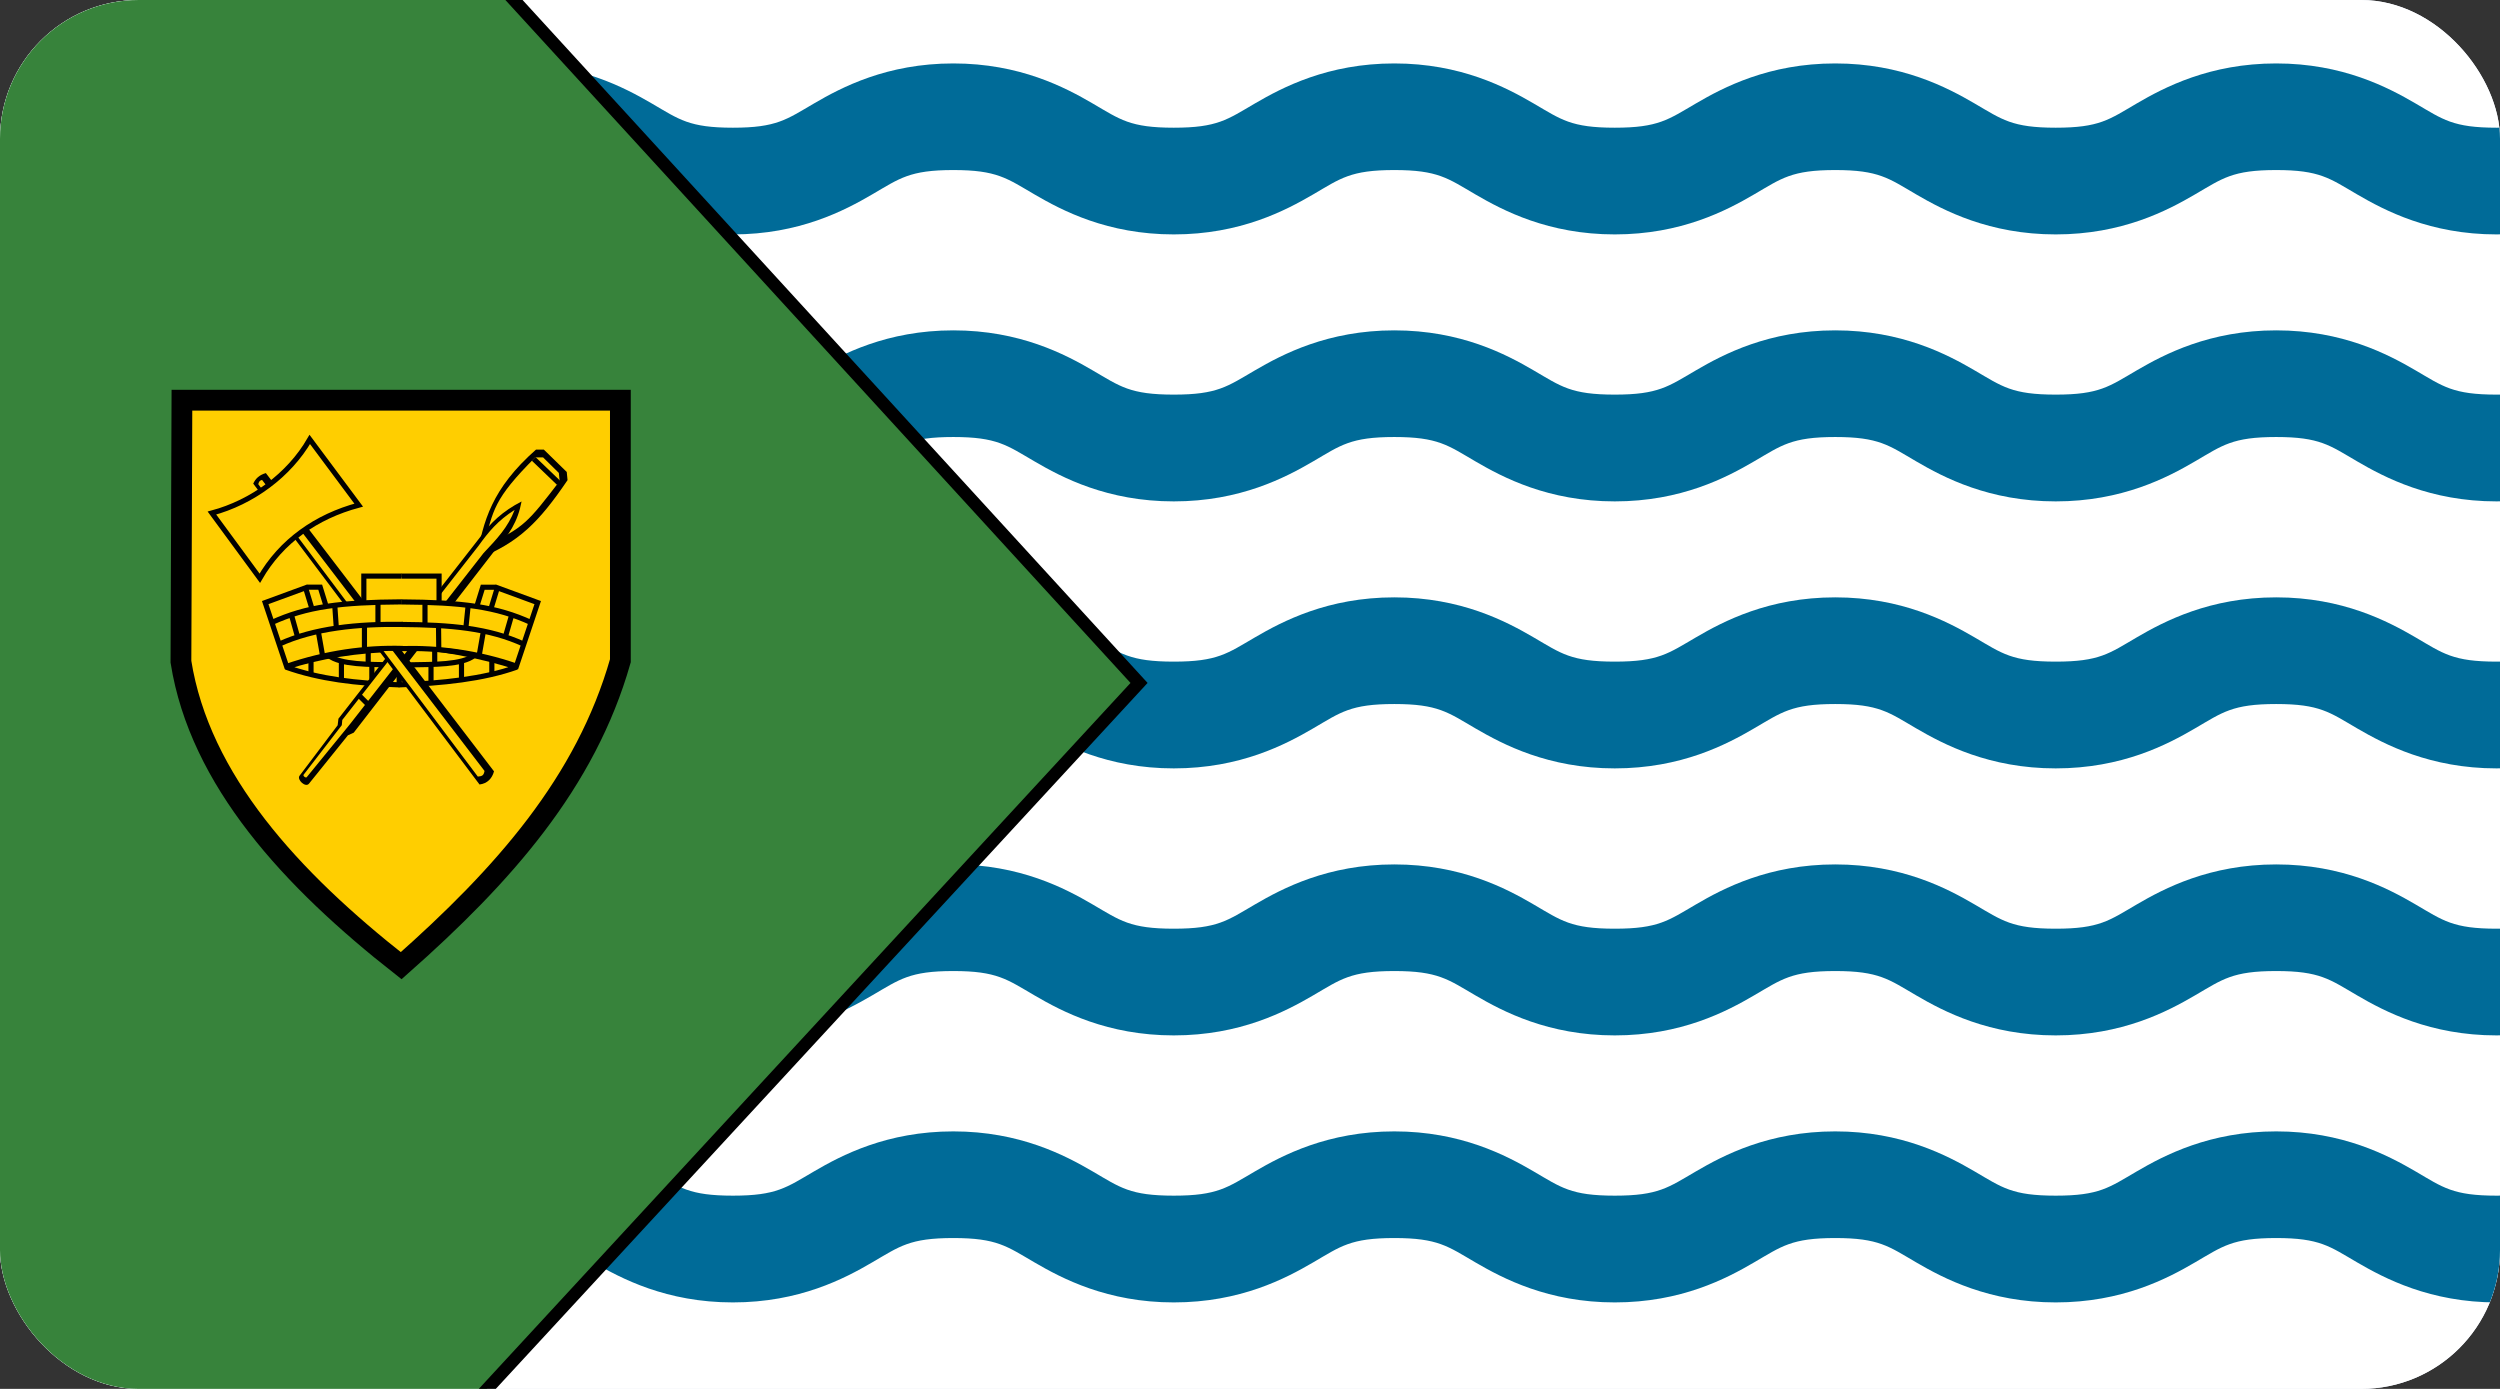 <svg width="144" height="80" viewBox="0 0 144 80" fill="none" xmlns="http://www.w3.org/2000/svg">
<rect x="0" y="0" width="144" height="80" fill="#333333" stroke="none"/>
<g clip-path="url(#clip0_10353_70094)">
<rect width="144" height="80" rx="8" fill="#E8EFFF"/>
<g clip-path="url(#clip1_10353_70094)">
<rect width="159" height="83" transform="translate(0 -3)" fill="white"/>
<path fill-rule="evenodd" clip-rule="evenodd" d="M29.512 19.031V25.172C32.031 25.172 32.597 25.65 34.186 26.575C35.774 27.502 38.381 28.88 42.213 28.88C46.044 28.88 48.652 27.502 50.237 26.575C51.826 25.65 52.392 25.172 54.912 25.172C57.431 25.172 57.997 25.65 59.586 26.575C61.171 27.502 63.779 28.88 67.61 28.88C71.442 28.88 74.049 27.502 75.638 26.575C77.223 25.65 77.792 25.172 80.312 25.172C82.831 25.172 83.397 25.65 84.983 26.575C86.571 27.502 89.179 28.88 93.01 28.88C96.842 28.88 99.449 27.502 101.035 26.575C102.623 25.65 103.19 25.172 105.709 25.172C108.228 25.172 108.789 25.65 110.374 26.575C111.96 27.502 114.576 28.88 118.408 28.88C122.239 28.88 124.847 27.502 126.432 26.575C128.02 25.65 128.587 25.172 131.106 25.172C133.625 25.172 134.186 25.65 135.772 26.575C137.36 27.502 139.973 28.88 143.805 28.88C147.636 28.88 150.244 27.502 151.832 26.575C153.418 25.65 153.987 25.172 156.506 25.172C159.025 25.172 159.586 25.65 161.172 26.575C162.76 27.502 165.373 28.88 169.205 28.88V22.73C166.686 22.73 166.119 22.261 164.531 21.333C162.945 20.406 160.338 19.029 156.506 19.029C152.675 19.029 150.059 20.406 148.473 21.333C146.885 22.258 146.324 22.73 143.808 22.73C141.291 22.73 140.722 22.261 139.136 21.333C137.548 20.406 134.941 19.029 131.109 19.029C127.278 19.029 124.664 20.406 123.076 21.333C121.488 22.258 120.93 22.73 118.41 22.73C115.891 22.73 115.325 22.261 113.736 21.333C112.148 20.406 109.54 19.029 105.709 19.029C101.877 19.029 99.27 20.406 97.684 21.333C96.096 22.258 95.529 22.73 93.01 22.73C90.491 22.73 89.925 22.261 88.336 21.333C86.751 20.406 84.143 19.029 80.312 19.029C76.48 19.029 73.873 20.406 72.284 21.333C70.696 22.258 70.129 22.73 67.61 22.73C65.091 22.73 64.525 22.261 62.936 21.333C61.35 20.406 58.743 19.029 54.912 19.029C51.08 19.029 48.473 20.406 46.887 21.333C45.299 22.258 44.732 22.73 42.216 22.73C39.699 22.73 39.13 22.261 37.542 21.333C35.953 20.406 33.346 19.029 29.514 19.029L29.512 19.031Z" fill="#006B98"/>
<path fill-rule="evenodd" clip-rule="evenodd" d="M29.512 34.411V40.552C32.031 40.552 32.597 41.03 34.186 41.955C35.774 42.879 38.381 44.259 42.213 44.259C46.044 44.259 48.652 42.882 50.237 41.955C51.826 41.03 52.392 40.552 54.912 40.552C57.431 40.552 57.997 41.03 59.586 41.955C61.171 42.879 63.779 44.259 67.61 44.259C71.442 44.259 74.049 42.882 75.638 41.955C77.223 41.03 77.792 40.552 80.312 40.552C82.831 40.552 83.397 41.03 84.983 41.955C86.571 42.879 89.179 44.259 93.01 44.259C96.842 44.259 99.449 42.882 101.035 41.955C102.623 41.03 103.19 40.552 105.709 40.552C108.228 40.552 108.789 41.03 110.374 41.955C111.96 42.879 114.576 44.259 118.408 44.259C122.239 44.259 124.847 42.882 126.432 41.955C128.02 41.03 128.587 40.552 131.106 40.552C133.625 40.552 134.186 41.03 135.772 41.955C137.36 42.879 139.973 44.259 143.805 44.259C147.636 44.259 150.244 42.882 151.832 41.955C153.418 41.03 153.987 40.552 156.506 40.552C159.025 40.552 159.586 41.03 161.172 41.955C162.76 42.879 165.373 44.259 169.205 44.259V38.11C166.686 38.11 166.119 37.641 164.531 36.713C162.945 35.788 160.338 34.408 156.506 34.408C152.675 34.408 150.059 35.786 148.473 36.713C146.885 37.638 146.324 38.11 143.808 38.11C141.291 38.11 140.722 37.641 139.136 36.713C137.548 35.788 134.941 34.408 131.109 34.408C127.278 34.408 124.664 35.786 123.076 36.713C121.488 37.641 120.93 38.11 118.41 38.11C115.891 38.11 115.325 37.641 113.736 36.713C112.148 35.788 109.54 34.408 105.709 34.408C101.877 34.408 99.27 35.786 97.684 36.713C96.096 37.638 95.529 38.11 93.01 38.11C90.491 38.11 89.925 37.641 88.336 36.713C86.751 35.788 84.143 34.408 80.312 34.408C76.48 34.408 73.873 35.786 72.284 36.713C70.696 37.638 70.129 38.11 67.61 38.11C65.091 38.11 64.525 37.641 62.936 36.713C61.35 35.788 58.743 34.408 54.912 34.408C51.08 34.408 48.473 35.786 46.887 36.713C45.299 37.638 44.732 38.11 42.216 38.11C39.699 38.11 39.13 37.641 37.542 36.713C35.953 35.788 33.346 34.408 29.514 34.408L29.512 34.411Z" fill="#006B98"/>
<path fill-rule="evenodd" clip-rule="evenodd" d="M29.512 49.791V55.932C32.031 55.932 32.597 56.41 34.186 57.334C35.774 58.262 38.381 59.639 42.213 59.639C46.044 59.639 48.652 58.262 50.237 57.334C51.826 56.41 52.392 55.932 54.912 55.932C57.431 55.932 57.997 56.41 59.586 57.334C61.171 58.262 63.779 59.639 67.61 59.639C71.442 59.639 74.049 58.262 75.638 57.334C77.223 56.41 77.792 55.932 80.312 55.932C82.831 55.932 83.397 56.41 84.983 57.334C86.571 58.262 89.179 59.639 93.01 59.639C96.842 59.639 99.449 58.262 101.035 57.334C102.623 56.41 103.19 55.932 105.709 55.932C108.228 55.932 108.789 56.41 110.374 57.334C111.96 58.262 114.576 59.639 118.408 59.639C122.239 59.639 124.847 58.262 126.432 57.334C128.02 56.41 128.587 55.932 131.106 55.932C133.625 55.932 134.186 56.41 135.772 57.334C137.36 58.262 139.973 59.639 143.805 59.639C147.636 59.639 150.244 58.262 151.832 57.334C153.418 56.41 153.987 55.932 156.506 55.932C159.025 55.932 159.586 56.41 161.172 57.334C162.76 58.262 165.373 59.639 169.205 59.639V53.493C166.686 53.493 166.119 53.023 164.531 52.096C162.945 51.168 160.338 49.791 156.506 49.791C152.675 49.791 150.059 51.168 148.473 52.096C146.885 53.021 146.324 53.493 143.808 53.493C141.291 53.493 140.722 53.023 139.136 52.096C137.548 51.168 134.941 49.791 131.109 49.791C127.278 49.791 124.664 51.168 123.076 52.096C121.488 53.021 120.93 53.493 118.41 53.493C115.891 53.493 115.325 53.023 113.736 52.096C112.148 51.168 109.54 49.791 105.709 49.791C101.877 49.791 99.27 51.168 97.684 52.096C96.096 53.021 95.529 53.493 93.01 53.493C90.491 53.493 89.925 53.023 88.336 52.096C86.751 51.168 84.143 49.791 80.312 49.791C76.48 49.791 73.873 51.168 72.284 52.096C70.696 53.021 70.129 53.493 67.61 53.493C65.091 53.493 64.525 53.023 62.936 52.096C61.35 51.168 58.743 49.791 54.912 49.791C51.08 49.791 48.473 51.168 46.887 52.096C45.299 53.021 44.732 53.493 42.216 53.493C39.699 53.493 39.13 53.023 37.542 52.096C35.953 51.168 33.346 49.791 29.514 49.791H29.512Z" fill="#006B98"/>
<path fill-rule="evenodd" clip-rule="evenodd" d="M29.512 65.171V71.311C32.031 71.311 32.597 71.79 34.186 72.714C35.774 73.639 38.381 75.019 42.213 75.019C46.044 75.019 48.652 73.642 50.237 72.714C51.826 71.79 52.392 71.311 54.912 71.311C57.431 71.311 57.997 71.79 59.586 72.714C61.171 73.639 63.779 75.019 67.61 75.019C71.442 75.019 74.049 73.642 75.638 72.714C77.223 71.79 77.792 71.311 80.312 71.311C82.831 71.311 83.397 71.79 84.983 72.714C86.571 73.639 89.179 75.019 93.01 75.019C96.842 75.019 99.449 73.642 101.035 72.714C102.623 71.79 103.19 71.311 105.709 71.311C108.228 71.311 108.789 71.79 110.374 72.714C111.96 73.639 114.576 75.019 118.408 75.019C122.239 75.019 124.847 73.642 126.432 72.714C128.02 71.79 128.587 71.311 131.106 71.311C133.625 71.311 134.186 71.79 135.772 72.714C137.36 73.639 139.973 75.019 143.805 75.019C147.636 75.019 150.244 73.642 151.832 72.714C153.418 71.79 153.987 71.311 156.506 71.311C159.025 71.311 159.586 71.79 161.172 72.714C162.76 73.639 165.373 75.019 169.205 75.019V68.87C166.686 68.87 166.119 68.401 164.531 67.473C162.945 66.548 160.338 65.168 156.506 65.168C152.675 65.168 150.059 66.545 148.473 67.473C146.885 68.398 146.324 68.87 143.808 68.87C141.291 68.87 140.722 68.401 139.136 67.473C137.548 66.548 134.941 65.168 131.109 65.168C127.278 65.168 124.664 66.545 123.076 67.473C121.488 68.398 120.93 68.87 118.41 68.87C115.891 68.87 115.325 68.401 113.736 67.473C112.148 66.548 109.54 65.168 105.709 65.168C101.877 65.168 99.27 66.545 97.684 67.473C96.096 68.398 95.529 68.87 93.01 68.87C90.491 68.87 89.925 68.401 88.336 67.473C86.751 66.548 84.143 65.168 80.312 65.168C76.48 65.168 73.873 66.545 72.284 67.473C70.696 68.398 70.129 68.87 67.61 68.87C65.091 68.87 64.525 68.401 62.936 67.473C61.35 66.548 58.743 65.168 54.912 65.168C51.08 65.168 48.473 66.545 46.887 67.473C45.299 68.398 44.732 68.87 42.216 68.87C39.699 68.87 39.13 68.401 37.542 67.473C35.953 66.548 33.346 65.168 29.514 65.168L29.512 65.171Z" fill="#006B98"/>
<path fill-rule="evenodd" clip-rule="evenodd" d="M29.512 3.654V9.795C32.031 9.795 32.597 10.273 34.186 11.198C35.774 12.123 38.381 13.502 42.213 13.502C46.044 13.502 48.652 12.125 50.237 11.198C51.826 10.273 52.392 9.795 54.912 9.795C57.431 9.795 57.997 10.273 59.586 11.198C61.171 12.123 63.779 13.502 67.61 13.502C71.442 13.502 74.049 12.125 75.638 11.198C77.223 10.273 77.792 9.795 80.312 9.795C82.831 9.795 83.397 10.273 84.983 11.198C86.571 12.123 89.179 13.502 93.01 13.502C96.842 13.502 99.449 12.125 101.035 11.198C102.623 10.273 103.19 9.795 105.709 9.795C108.228 9.795 108.789 10.273 110.374 11.198C111.96 12.123 114.576 13.502 118.408 13.502C122.239 13.502 124.847 12.125 126.432 11.198C128.02 10.273 128.587 9.795 131.106 9.795C133.625 9.795 134.186 10.273 135.772 11.198C137.36 12.123 139.973 13.502 143.805 13.502C147.636 13.502 150.244 12.125 151.832 11.198C153.418 10.273 153.987 9.795 156.506 9.795C159.025 9.795 159.586 10.273 161.172 11.198C162.76 12.123 165.373 13.502 169.205 13.502V7.356C166.686 7.356 166.119 6.887 164.531 5.959C162.945 5.034 160.338 3.654 156.506 3.654C152.675 3.654 150.059 5.032 148.473 5.959C146.885 6.884 146.324 7.356 143.808 7.356C141.291 7.356 140.722 6.887 139.136 5.959C137.548 5.034 134.941 3.654 131.109 3.654C127.278 3.654 124.664 5.032 123.076 5.959C121.488 6.887 120.93 7.356 118.41 7.356C115.891 7.356 115.325 6.887 113.736 5.959C112.148 5.034 109.54 3.654 105.709 3.654C101.877 3.654 99.27 5.032 97.684 5.959C96.096 6.884 95.529 7.356 93.01 7.356C90.491 7.356 89.925 6.887 88.336 5.959C86.751 5.034 84.143 3.654 80.312 3.654C76.48 3.654 73.873 5.032 72.284 5.959C70.696 6.884 70.129 7.356 67.61 7.356C65.091 7.356 64.525 6.887 62.936 5.959C61.35 5.034 58.743 3.654 54.912 3.654C51.08 3.654 48.473 5.032 46.887 5.959C45.299 6.884 44.732 7.356 42.216 7.356C39.699 7.356 39.13 6.887 37.542 5.959C35.953 5.034 33.346 3.654 29.514 3.654H29.512Z" fill="#006B98"/>
<path fill-rule="evenodd" clip-rule="evenodd" d="M26.847 -3.346L65.657 39.337L26.158 82.019H-1.596V-3.346H26.847Z" fill="#37833B"/>
<path fill-rule="evenodd" clip-rule="evenodd" d="M10.482 23.052H35.734V38.059C33.736 45.076 29.005 50.408 23.107 55.624C16.784 50.661 11.507 44.942 10.422 38.116L10.479 23.052H10.482Z" fill="#FFCE00"/>
<path d="M10.482 23.052H35.734V38.059C33.736 45.076 29.005 50.408 23.107 55.624C16.784 50.661 11.507 44.942 10.422 38.116L10.479 23.052H10.482Z" stroke="black" stroke-width="1.197"/>
<path fill-rule="evenodd" clip-rule="evenodd" d="M29.765 38.426C27.835 39.112 25.475 39.362 22.976 39.448C22.976 38.762 22.788 37.883 22.788 37.2C25.168 37.245 27.82 37.783 29.765 38.426Z" fill="#FFCE00"/>
<path d="M29.765 38.426C27.835 39.112 25.475 39.362 22.976 39.448C22.976 38.762 22.788 37.883 22.788 37.2C25.168 37.245 27.82 37.783 29.765 38.426Z" stroke="black" stroke-width="0.297" stroke-linejoin="bevel"/>
<path d="M28.33 37.919V38.83M26.582 38.167V39.078M25.039 37.461V38.375M24.826 38.21V39.317M27.317 37.749C26.642 38.304 24.931 38.267 23.605 38.295" stroke="black" stroke-width="0.297"/>
<path fill-rule="evenodd" clip-rule="evenodd" d="M16.471 38.426C18.401 39.112 20.496 39.362 22.996 39.447C22.996 38.762 22.981 38.079 22.981 37.393C20.602 37.439 18.415 37.78 16.471 38.426Z" fill="#FFCE00"/>
<path d="M16.471 38.426C18.401 39.112 20.496 39.362 22.996 39.447C22.996 38.762 22.981 38.079 22.981 37.393C20.602 37.439 18.415 37.78 16.471 38.426Z" stroke="black" stroke-width="0.297" stroke-linejoin="bevel"/>
<path d="M17.914 37.919V38.83M19.665 38.167V39.078M21.208 37.461V38.375M21.419 38.21V39.12M18.928 37.749C19.602 38.304 21.31 38.267 22.64 38.295" stroke="black" stroke-width="0.297"/>
<path fill-rule="evenodd" clip-rule="evenodd" d="M31.328 25.9L32.645 27.186L32.691 27.656C31.06 30.055 29.884 31.27 27.448 32.214C27.826 30.012 28.327 28.145 30.872 25.898H31.328V25.9Z" fill="black"/>
<path fill-rule="evenodd" clip-rule="evenodd" d="M31.282 26.347L32.19 27.241L32.236 27.71C30.436 30.049 30.183 30.416 27.872 31.466C28.401 29.372 28.433 28.746 30.826 26.347H31.282Z" fill="#FFCE00"/>
<path d="M30.738 26.43L32.19 27.824" stroke="black" stroke-width="0.297"/>
<path fill-rule="evenodd" clip-rule="evenodd" d="M30.041 28.885C28.945 29.449 28.242 30.12 27.616 30.991L19.494 41.397L19.449 41.775L17.254 44.683C17.086 44.905 17.598 45.389 17.798 45.139L20.041 42.353L20.374 42.202L28.464 31.751C29.323 30.843 29.833 30.023 30.041 28.888V28.885Z" fill="black"/>
<path fill-rule="evenodd" clip-rule="evenodd" d="M29.648 29.366C28.666 29.989 28.142 30.635 27.553 31.452L19.716 41.468L19.688 41.77L17.49 44.621C17.433 44.695 17.616 44.829 17.667 44.766L19.91 42.017L20.209 41.647L27.849 31.862C28.655 31.008 29.255 30.373 29.645 29.366H29.648Z" fill="#FFCE00"/>
<path d="M20.687 40.062L21.288 40.662" stroke="black" stroke-width="0.297"/>
<path fill-rule="evenodd" clip-rule="evenodd" d="M14.584 27.855L27.621 45.187C28.079 45.13 28.344 44.834 28.455 44.43L15.313 27.249C14.934 27.36 14.723 27.562 14.587 27.855H14.584Z" fill="black"/>
<path fill-rule="evenodd" clip-rule="evenodd" d="M14.874 27.886L27.522 44.732C27.772 44.709 27.86 44.672 27.909 44.407L15.094 27.642C14.951 27.687 14.923 27.727 14.877 27.886H14.874Z" fill="#FFCE00"/>
<path fill-rule="evenodd" clip-rule="evenodd" d="M12.207 29.551C13.127 30.803 14.046 32.055 14.965 33.307C16.201 31.167 18.21 29.753 20.661 29.096C19.722 27.835 18.783 26.572 17.843 25.311C16.651 27.377 14.513 28.933 12.207 29.551Z" fill="#FFCE00"/>
<path d="M12.207 29.551C13.127 30.803 14.046 32.055 14.965 33.307C16.201 31.167 18.21 29.753 20.661 29.096C19.722 27.835 18.783 26.572 17.843 25.311C16.651 27.377 14.513 28.933 12.207 29.551Z" stroke="black" stroke-width="0.297"/>
<path fill-rule="evenodd" clip-rule="evenodd" d="M30.883 34.675L28.464 33.807L27.764 33.827L27.425 34.889L25.199 34.783V33.127L23.035 33.236L22.95 37.347C25.128 37.199 27.581 37.265 29.611 38.411L30.883 34.678V34.675Z" fill="#FFCE00"/>
<path d="M23.115 33.182H25.29V34.764M29.702 38.5L30.972 34.71L28.646 33.856L28.276 35.072M30.195 37.112C28.154 36.173 25.965 35.993 23.098 35.968M25.259 36.036L25.273 37.322M27.84 36.386L27.601 37.746M28.586 33.825H27.806L27.465 34.924M30.616 35.868C28.575 34.929 26.611 34.696 23.101 34.67M29.466 35.447L29.116 36.662M26.969 34.847L26.827 36.235M24.479 34.713V36.076M29.759 38.372C27.465 37.581 25.259 37.3 23.107 37.359" stroke="black" stroke-width="0.297"/>
<path fill-rule="evenodd" clip-rule="evenodd" d="M15.27 34.713L17.67 33.836L18.364 33.856L18.7 34.926L20.909 34.818V33.15L23.141 33.258V37.43C20.98 37.282 18.546 37.319 16.531 38.474L15.27 34.71V34.713Z" fill="#FFCE00"/>
<path d="M23.132 33.182H20.957V34.764M16.545 38.5L15.276 34.71L17.601 33.856L17.971 35.072M16.056 37.112C18.097 36.173 20.599 35.931 23.195 35.965M20.992 36.036V37.544M16.485 38.392C18.78 37.601 21.043 37.291 23.195 37.351M18.336 36.383L18.575 37.743M17.664 33.822H18.444L18.785 34.921M15.634 35.865C17.675 34.926 19.64 34.693 23.149 34.667M16.796 35.456L17.134 36.662M19.281 34.847L19.378 36.255M21.771 34.71V36.073" stroke="black" stroke-width="0.297"/>
<path fill-rule="evenodd" clip-rule="evenodd" d="M26.047 -3.346L65.117 39.337L25.711 82.022H26.69L66.101 39.337L27.038 -3.346H26.047Z" fill="black"/>
</g>
</g>
<defs>
<clipPath id="clip0_10353_70094">
<rect width="144" height="80" rx="8" fill="white"/>
</clipPath>
<clipPath id="clip1_10353_70094">
<rect width="159" height="83" fill="white" transform="translate(0 -3)"/>
</clipPath>
</defs>
</svg>
